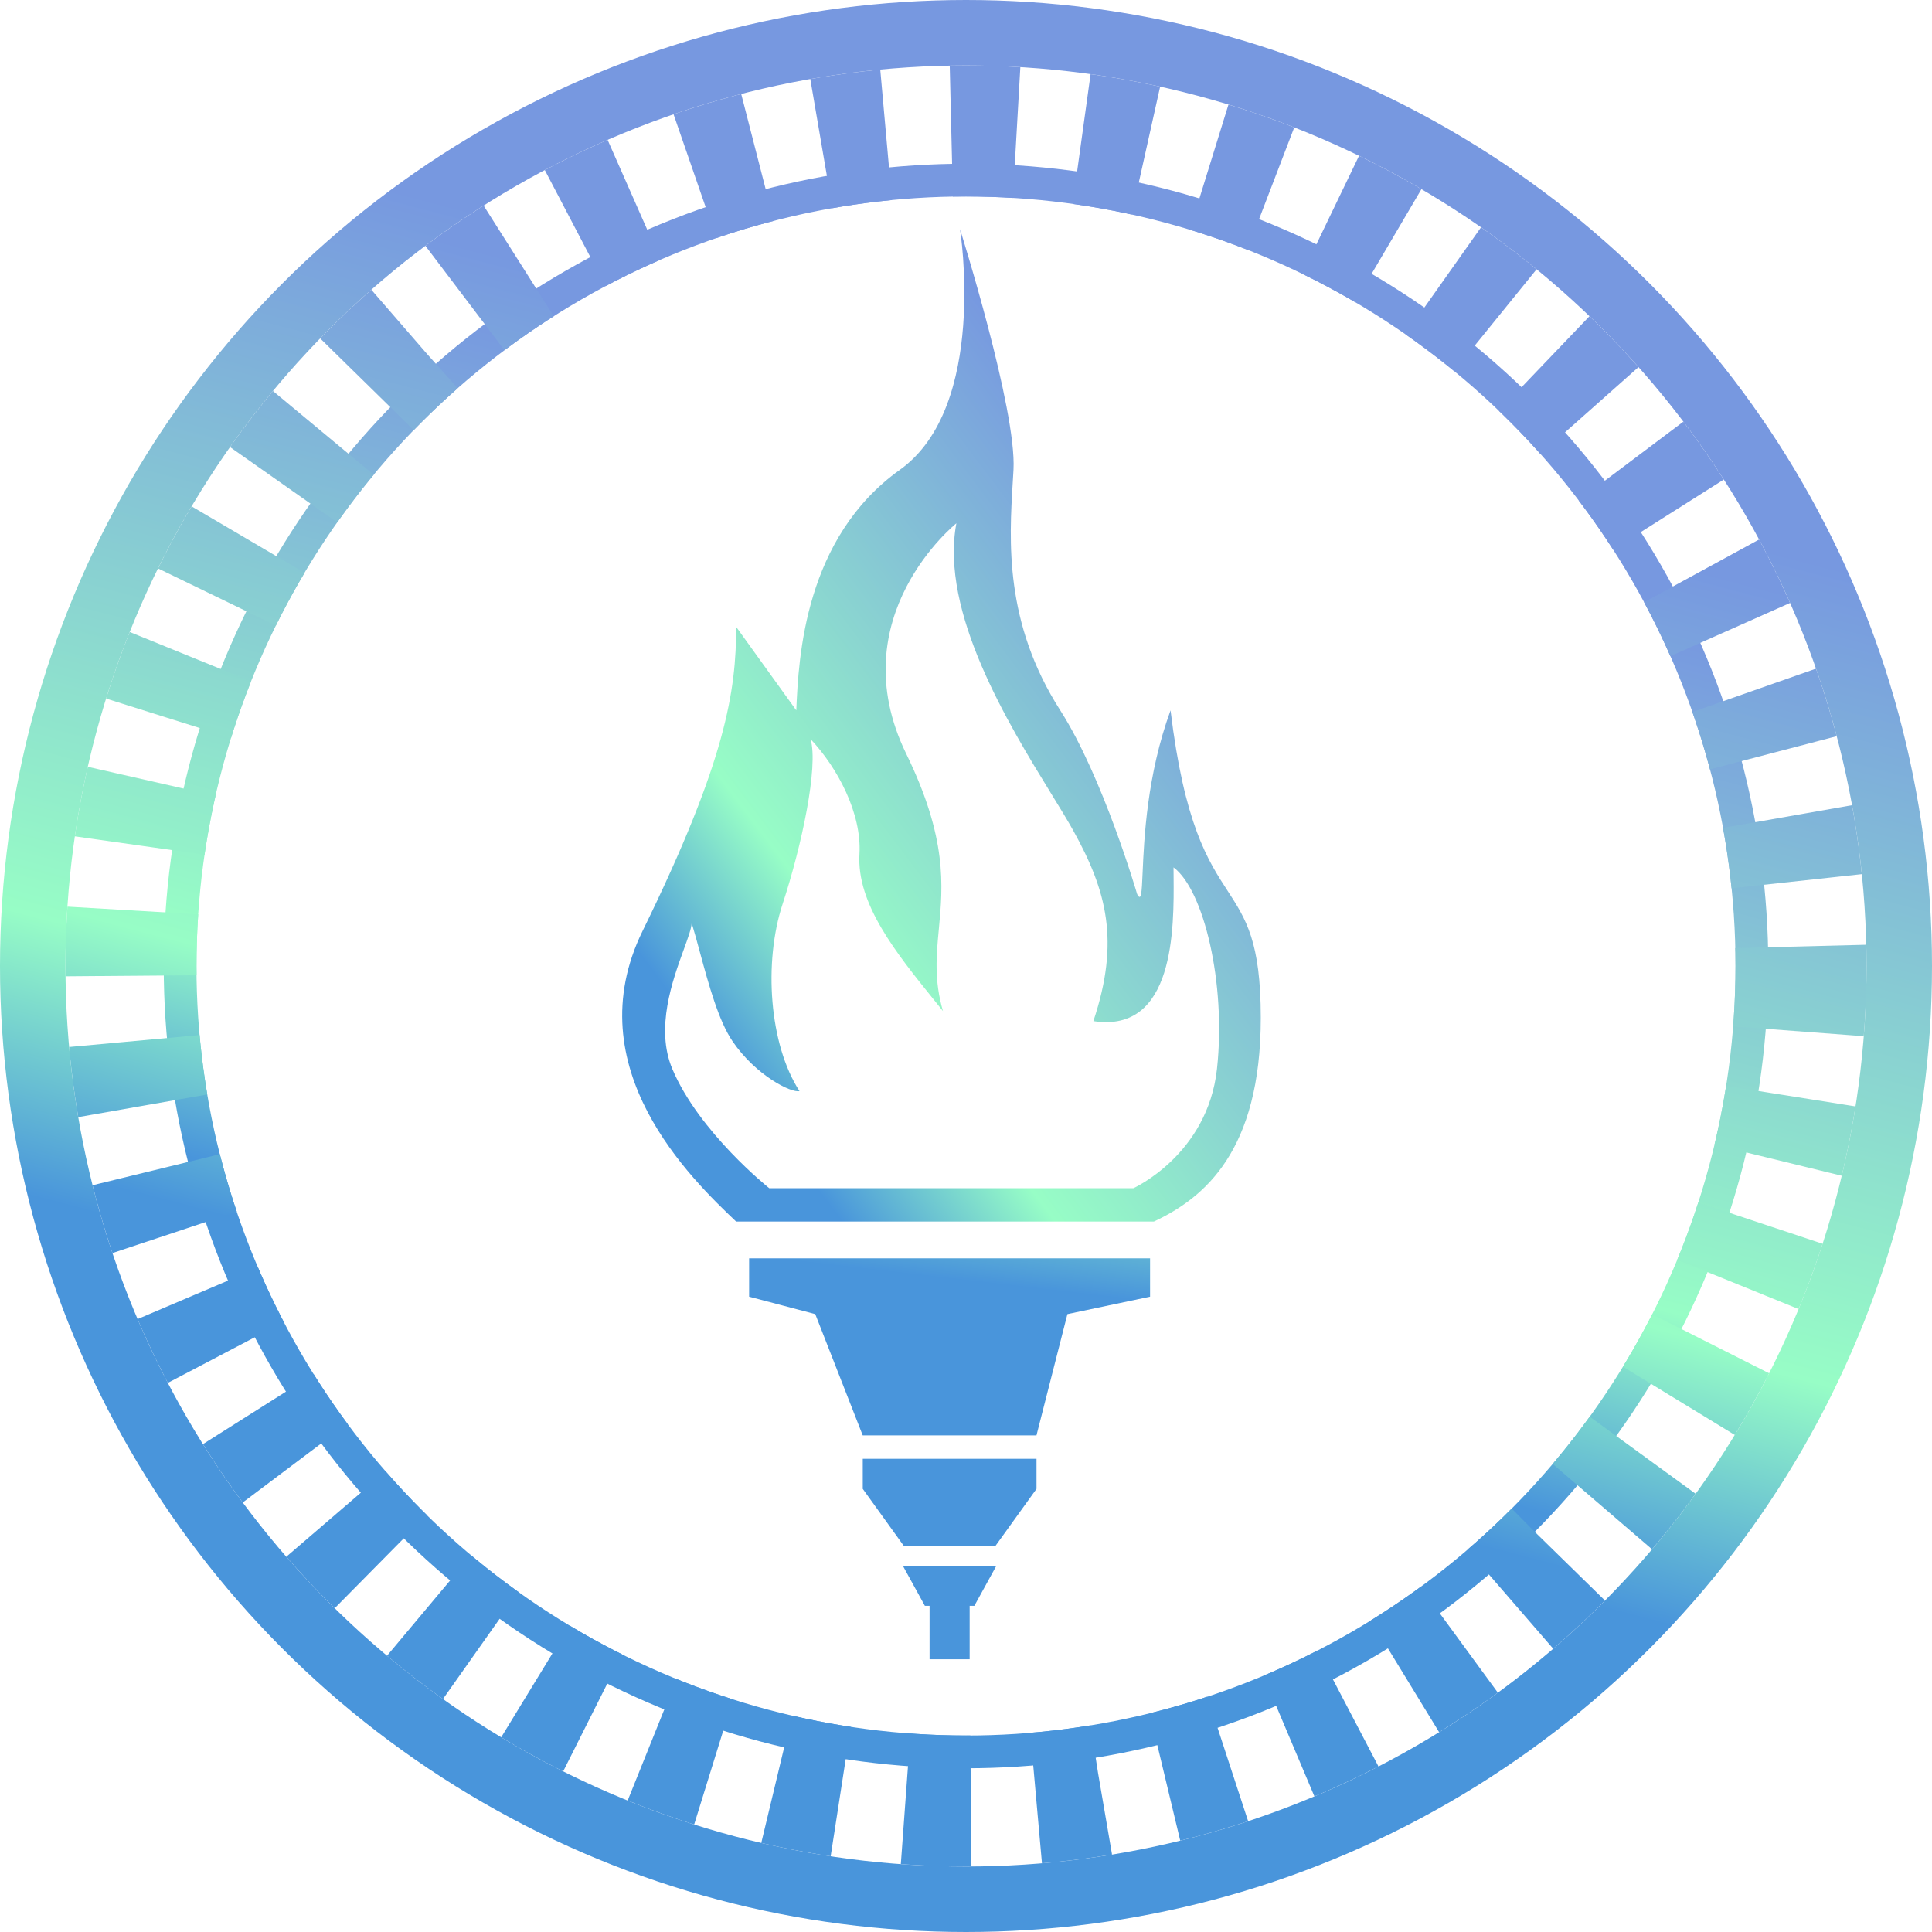 <svg width="55" height="55" xmlns="http://www.w3.org/2000/svg" fill="none">
 <defs>
  <linearGradient y2="1.434" x2="0.099" y1="0.192" x1="1.232" id="paint11_linear_1442_5748">
   <stop stop-color="#7798E0" offset="0.203"/>
   <stop stop-color="#97FDC6" offset="0.568"/>
   <stop stop-color="#4995DB" offset="0.693"/>
  </linearGradient>
  <linearGradient y2="2.224" x2="-0.159" y1="-4.734" x1="1.646" id="paint12_linear_1442_5748">
   <stop stop-color="#7798E0" offset="0.203"/>
   <stop stop-color="#97FDC6" offset="0.568"/>
   <stop stop-color="#4995DB" offset="0.693"/>
  </linearGradient>
  <linearGradient y2="2.227" x2="-1.021" y1="-11.958" x1="3.144" id="paint13_linear_1442_5748">
   <stop stop-color="#7798E0" offset="0.203"/>
   <stop stop-color="#97FDC6" offset="0.568"/>
   <stop stop-color="#4995DB" offset="0.693"/>
  </linearGradient>
  <linearGradient y2="0.925" x2="-2.325" y1="-12.247" x1="5.411" id="paint14_linear_1442_5748">
   <stop stop-color="#7798E0" offset="0.203"/>
   <stop stop-color="#97FDC6" offset="0.568"/>
   <stop stop-color="#4995DB" offset="0.693"/>
  </linearGradient>
  <linearGradient y2="1.233" x2="0.957" y1="0.126" x1="1.248" id="paint15_linear_1442_5748">
   <stop stop-color="#7798E0" offset="0.203"/>
   <stop stop-color="#97FDC6" offset="0.568"/>
   <stop stop-color="#4995DB" offset="0.693"/>
  </linearGradient>
  <linearGradient y2="1.274" x2="0.983" y1="0.105" x1="1.29" id="paint16_linear_1442_5748">
   <stop stop-color="#7798E0" offset="0.203"/>
   <stop stop-color="#97FDC6" offset="0.568"/>
   <stop stop-color="#4995DB" offset="0.693"/>
  </linearGradient>
  <linearGradient y2="1.243" x2="0.964" y1="0.121" x1="1.258" id="paint17_linear_1442_5748">
   <stop stop-color="#7798E0" offset="0.203"/>
   <stop stop-color="#97FDC6" offset="0.568"/>
   <stop stop-color="#4995DB" offset="0.693"/>
  </linearGradient>
 </defs>
 <g>
  <title>Layer 1</title>
  <path id="svg_12" fill="url(#paint11_linear_1442_5748)" d="m20.957,34.776c-1.268,-1.205 -4.575,-4.375 -2.663,-8.275c2.378,-4.851 2.663,-6.848 2.663,-8.656l1.712,2.378c0.063,-1.522 0.24,-4.914 2.949,-6.849c2.52,-1.8 1.712,-6.849 1.712,-6.849c0,0 1.617,5.136 1.522,6.849c-0.006,0.11 -0.013,0.222 -0.02,0.338c-0.103,1.692 -0.244,4.018 1.352,6.511c1.218,1.902 2.188,5.231 2.188,5.231c0.119,0.226 0.131,-0.04 0.156,-0.617c0.042,-0.958 0.122,-2.774 0.795,-4.615c0.393,3.243 1.065,4.278 1.624,5.137c0.522,0.804 0.945,1.453 0.945,3.614c0,3.805 -1.617,5.136 -3.044,5.802l-11.89,0zm0.941,-0.951c0,0 -1.998,-1.589 -2.759,-3.396c-0.488,-1.16 0.007,-2.521 0.327,-3.4c0.121,-0.332 0.217,-0.596 0.225,-0.752c0.078,0.254 0.156,0.542 0.237,0.842c0.247,0.908 0.526,1.935 0.924,2.521c0.666,0.98 1.681,1.481 1.908,1.421c-0.862,-1.326 -1.027,-3.664 -0.481,-5.325c0.546,-1.661 1.024,-3.911 0.797,-4.694c0.767,0.812 1.459,2.115 1.391,3.271c-0.084,1.417 1.042,2.813 2.114,4.142c0.089,0.11 0.177,0.22 0.264,0.329c-0.256,-0.876 -0.189,-1.584 -0.117,-2.345c0.115,-1.221 0.243,-2.576 -0.929,-4.979c-1.902,-3.9 1.427,-6.563 1.427,-6.563c-0.474,2.53 1.484,5.718 2.704,7.705c0.248,0.403 0.465,0.757 0.625,1.045c0.951,1.712 1.332,3.147 0.571,5.422c2.321,0.357 2.296,-2.666 2.284,-4.113c-0.001,-0.095 -0.002,-0.183 -0.002,-0.263c0.856,0.632 1.503,3.291 1.237,5.736c-0.267,2.445 -2.378,3.396 -2.378,3.396l-10.368,0z" clip-rule="evenodd" fill-rule="evenodd"/>
  <path id="svg_13" fill="url(#paint12_linear_1442_5748)" d="m21.326,35.822l0,1.092l1.883,0.496l1.351,3.453l4.946,0l0.881,-3.453l2.353,-0.496l0,-1.092l-11.414,0z"/>
  <path id="svg_14" fill="url(#paint13_linear_1442_5748)" d="m25.724,44.002l2.619,0l1.164,-1.617l0,-0.856l-4.946,0l0,0.856l1.164,1.617z"/>
  <path id="svg_15" fill="url(#paint14_linear_1442_5748)" d="m27.604,45.714l0.134,0l0.627,-1.141l-2.663,0l0.627,1.141l0.134,0l0,1.522l1.141,0l0,-1.522z"/>
  <circle id="svg_16" stroke-width="0.932" stroke="url(#paint15_linear_1442_5748)" r="22.373" cy="27.5" cx="27.5"/>
  <circle id="svg_17" stroke-dasharray="1.86 1.86" stroke-width="3.729" stroke="url(#paint16_linear_1442_5748)" r="23.771" cy="27.5" cx="27.5"/>
  <circle id="svg_18" stroke-width="1.864" stroke="url(#paint17_linear_1442_5748)" r="26.568" cy="27.5" cx="27.5"/>
 </g>
</svg>